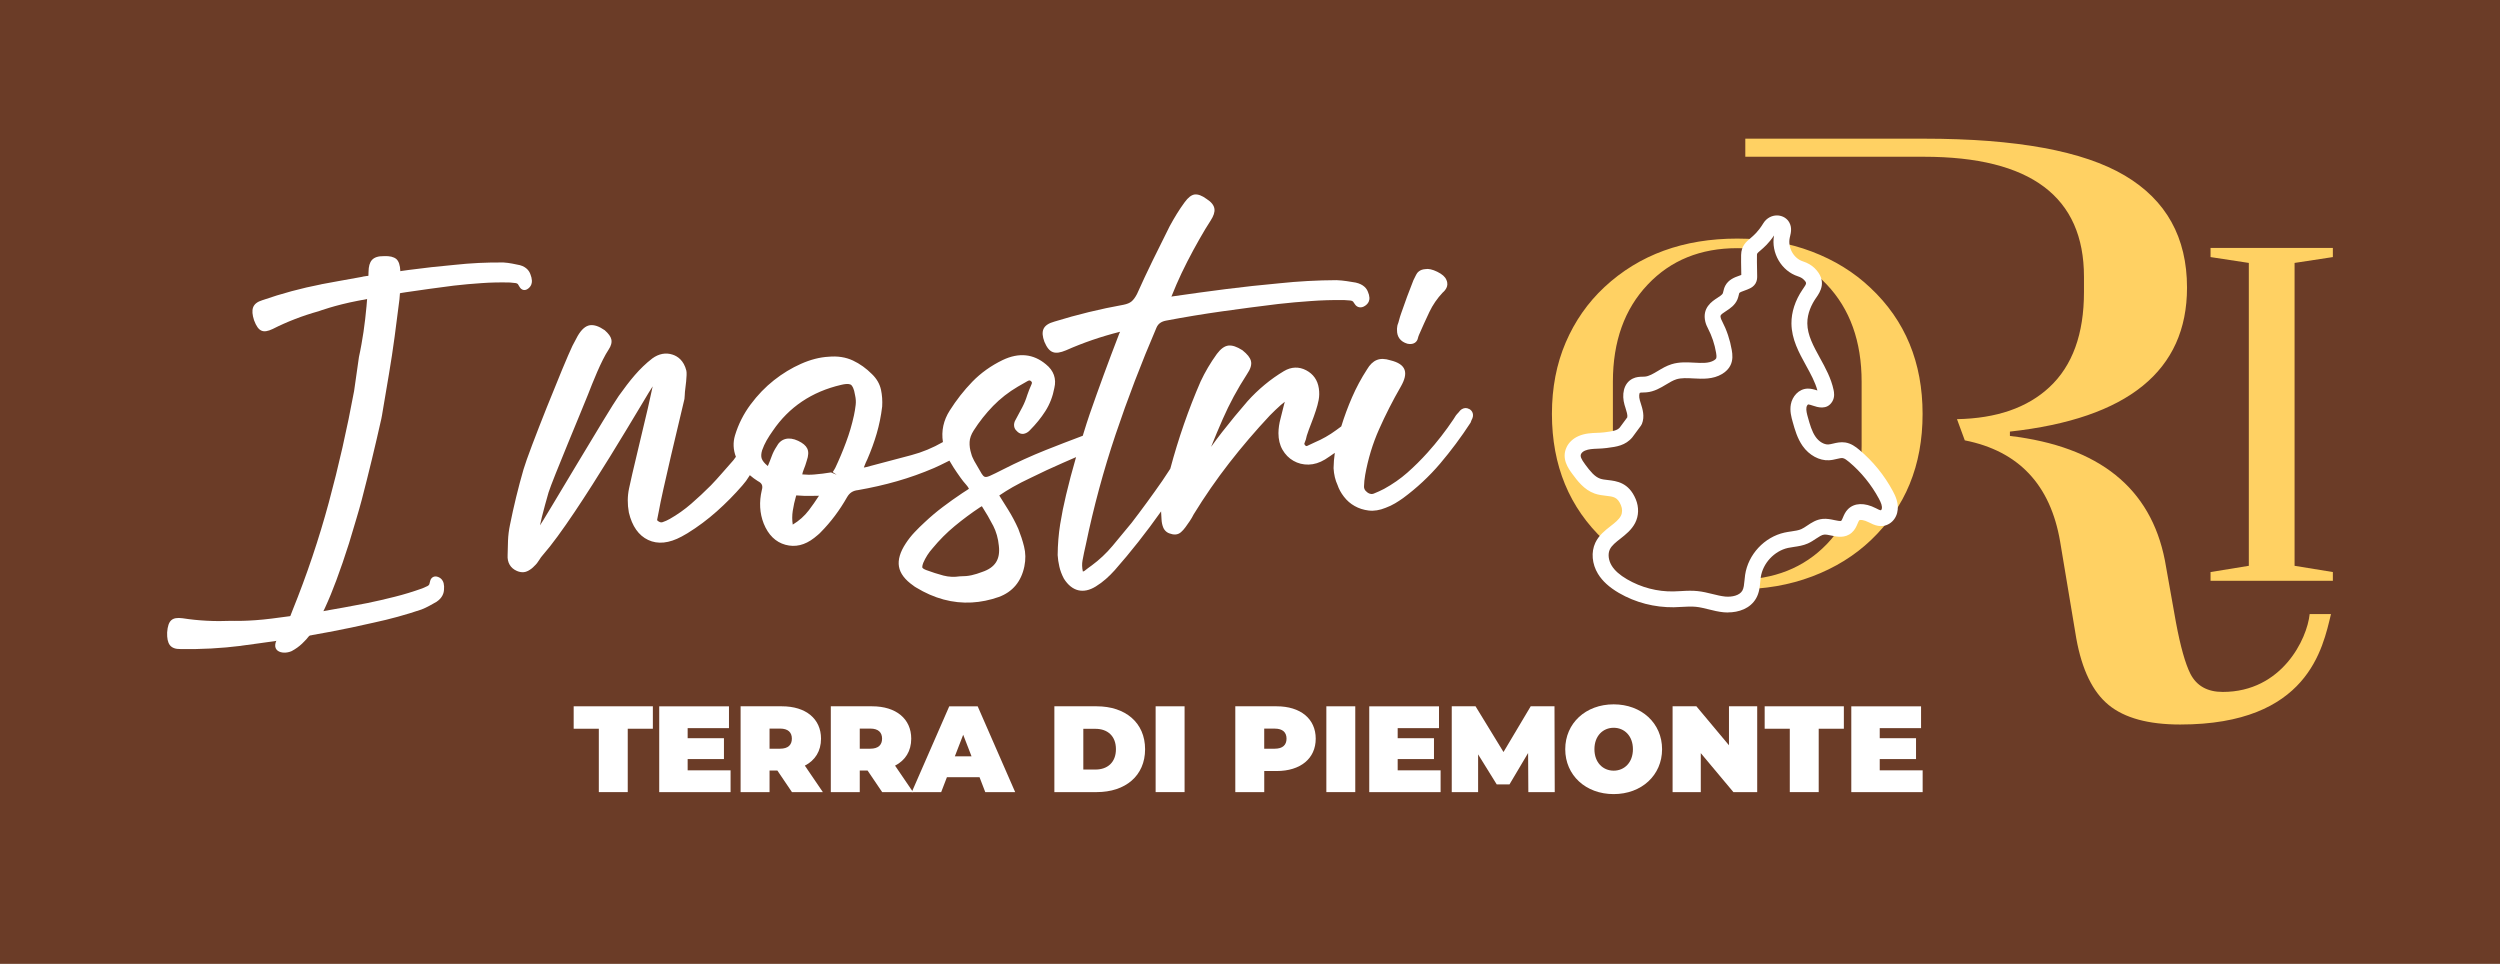 <svg xmlns="http://www.w3.org/2000/svg" viewBox="0 0 830 320"><defs><style>      .cls-1 {        fill: #fff;      }      .cls-2 {        fill: #6b3c27;      }      .cls-3 {        fill: #6b3c27;      }      .cls-4 {        fill: #ffd163;      }    </style></defs><g id="bg_ori" data-name="bg ori"><rect id="Rettangolo_546" data-name="Rettangolo 546" class="cls-2" width="830" height="320"></rect></g><g id="ori_piemonte" data-name="ori piemonte"><g id="PIEMONTE"><g><polygon class="cls-4" points="733.9 192.82 733.9 189.92 746.61 187.85 746.61 87.29 733.9 85.35 733.9 82.31 774.51 82.31 774.51 85.35 761.8 87.29 761.8 187.85 774.51 189.92 774.51 192.82 733.9 192.82"></polygon><path class="cls-4" d="M766.81,203.84c-.83,8.31-9.21,25.88-28.85,25.88-5.09,0-8.67-1.99-10.74-6-1.7-3.37-3.3-9.04-4.8-17.05l-3.68-20.65c-4.71-24.01-21.86-37.77-51.45-41.29v-1.44c39.2-4.32,58.8-20.25,58.8-47.79,0-16.64-6.88-29.05-20.64-37.21-13.76-8.17-36-12.25-66.71-12.25h-59.3v6h59.3c35.43,0,53.14,13.29,53.14,39.86v5.05c0,13.92-3.82,24.46-11.45,31.57-7.37,6.88-17.63,10.4-30.71,10.64l2.59,7.04c17.89,3.54,28.43,14.74,31.65,33.59l5.37,32.18c1.88,10.41,5.46,17.77,10.75,22.09,5.27,4.32,13.19,6.48,23.74,6.48,42.55,0,47.34-25.44,50.07-36.68h-7.08Z"></path><path class="cls-4" d="M515.24,137.43c0-8.69,1.52-16.59,4.57-23.71,3.05-7.11,7.34-13.26,12.89-18.43,11.53-10.72,26.22-16.08,44.07-16.08,8.92,0,17.16,1.43,24.73,4.3,7.56,2.87,14.06,6.89,19.5,12.06,11.53,10.82,17.3,24.77,17.3,41.87s-5.71,30.96-17.14,41.87c-5.44,5.18-11.94,9.2-19.5,12.06-7.56,2.87-15.86,4.3-24.89,4.3-17.95,0-32.7-5.43-44.23-16.29-11.53-10.86-17.3-24.84-17.3-41.94M618.06,148.1v-21.35c0-13.4-3.86-24.17-11.59-32.3-7.61-8.04-17.52-12.06-29.7-12.06s-22.09,4.02-29.7,12.06c-7.73,8.13-11.59,18.9-11.59,32.3v21.35c0,13.68,3.86,24.54,11.59,32.58,7.61,7.86,17.52,11.78,29.7,11.78s22.09-3.93,29.7-11.78c7.73-8.04,11.59-18.9,11.59-32.58"></path><g><path class="cls-3" d="M542.63,139.75c.77-1.94-.19-4.09-.77-6.1-.58-2.01-.52-4.68,1.36-5.6.95-.46,2.06-.32,3.11-.4,3.45-.3,6.1-3.2,9.4-4.22,4.74-1.47,10.37,1.02,14.63-1.52.73-.44,1.4-1.03,1.77-1.8.5-1.06.38-2.29.19-3.44-.53-3.1-1.53-6.12-2.98-8.91-.26-.51-.5-1.03-.63-1.58-1.12-4.6,4.38-4.72,5.68-7.81.31-.74.34-1.6.72-2.31.87-1.63,3.05-1.86,4.7-2.68.3-.15.59-.33.75-.61.18-.31.19-.69.18-1.06-.02-2.34-.11-4.67-.06-7.03.06-3.5,3.02-2.72,7.01-9.24.51-.84,1.45-1.39,2.43-1.29.68.06,1.29.37,1.62.96.54.96.13,2.15-.11,3.22-.98,4.45,1.65,9.49,6.1,10.92,1.08.34,2.09.87,2.9,1.66,2.9,2.87,1.26,4.83,0,6.7-1.95,2.88-3.25,6.28-3.23,9.76.07,8.17,7.12,14.65,8.78,22.65.13.65.22,1.37-.13,1.93-1.09,1.78-3.72-.37-5.81-.32-1.58.04-2.81,1.54-3.09,3.09-.29,1.55.14,3.14.57,4.66.7,2.49,1.42,5.03,2.9,7.16,1.48,2.12,3.89,3.77,6.48,3.64,1.73-.09,3.41-.95,5.13-.69,1.3.21,2.4,1.03,3.4,1.88,4.27,3.59,7.84,8,10.48,12.91.88,1.65,1.68,3.45,1.19,5.35-.21.79-.68,1.51-1.37,1.95-1.51.95-2.98.15-4.32-.53-1.98-1.01-4.64-1.73-6.21-.15-1.1,1.1-1.18,2.96-2.36,3.97-1.99,1.71-5.02-.24-7.63,0-2.35.22-4.11,2.21-6.27,3.17-1.91.85-4.07.87-6.1,1.32-5.6,1.25-10.2,6.19-11.04,11.86-.31,2.07-.19,4.28-1.21,6.1-1.53,2.74-5.11,3.63-8.23,3.32-3.12-.3-6.1-1.51-9.22-1.82-2.54-.25-5.1.09-7.66.13-5.88.1-11.78-1.44-16.85-4.4-2.36-1.38-4.6-3.11-6.01-5.45-1.42-2.33-1.9-5.36-.74-7.83,1.75-3.73,6.55-5.21,8.45-8.87.91-1.76.87-3.86.11-5.68-2.41-5.78-6.72-4.12-10.28-5.37-2.66-.94-4.49-3.32-6.16-5.59-1.33-1.81-2.76-3.93-1.64-6.23.53-1.08,1.5-1.88,2.6-2.36,2.49-1.09,5.19-.71,7.81-1.06,2.61-.34,5.23-.55,6.87-2.53l2.84-3.85Z"></path><path class="cls-1" d="M573.68,203.35c-.48,0-.96-.02-1.42-.07-1.76-.17-3.41-.58-5.01-.98-1.47-.36-2.85-.71-4.22-.84-1.48-.15-3.02-.06-4.65.03-.9.05-1.8.1-2.7.12-6.37.07-12.69-1.54-18.22-4.76-3.21-1.88-5.48-3.95-6.94-6.35-1.99-3.27-2.32-7.22-.87-10.31,1.16-2.47,3.22-4.08,5.03-5.49,1.44-1.12,2.8-2.18,3.46-3.47.51-.98.52-2.28.02-3.47-1.14-2.73-2.44-2.88-5.03-3.17-1.13-.13-2.42-.28-3.7-.73-3.52-1.24-5.77-4.29-7.41-6.51-1.31-1.78-3.75-5.09-1.88-8.94.75-1.56,2.14-2.84,3.91-3.62,2.12-.93,4.26-1.02,6.15-1.09.79-.03,1.59-.06,2.37-.16l.53-.07c2.36-.3,3.85-.56,4.67-1.54l2.49-3.38c.15-.77-.23-1.95-.59-3.1-.11-.36-.23-.71-.33-1.06-.93-3.21-.45-7.14,2.73-8.7,1.2-.59,2.38-.61,3.32-.63.24,0,.48,0,.72-.03,1.37-.12,2.73-.94,4.31-1.88,1.39-.84,2.83-1.7,4.54-2.23,2.54-.79,5.07-.65,7.52-.52,2.61.14,4.85.26,6.55-.75.37-.22.64-.47.74-.67.21-.44.04-1.48-.03-1.87-.48-2.85-1.4-5.59-2.72-8.13-.26-.49-.63-1.26-.85-2.15-1.12-4.61,2.19-6.77,3.97-7.92.81-.52,1.64-1.07,1.84-1.54.08-.19.12-.41.16-.61.13-.54.28-1.21.65-1.91,1.09-2.04,3.09-2.77,4.56-3.29.25-.09.51-.18.76-.28l-.03-1.91c-.03-1.57-.06-3.14-.03-4.72.05-2.98,1.64-4.33,3.05-5.52,1.17-.99,2.62-2.22,4.35-5.05,1.06-1.73,3-2.72,4.93-2.54,1.58.15,2.92.99,3.65,2.29.97,1.72.55,3.48.27,4.65l-.1.42c-.72,3.27,1.27,6.87,4.34,7.86,1.58.51,2.91,1.28,3.94,2.29,4.3,4.26,1.76,7.96.53,9.74l-.21.3c-1.28,1.89-2.8,4.86-2.77,8.27.03,3.91,2.05,7.57,4.18,11.45,1.84,3.33,3.73,6.78,4.55,10.69.13.64.48,2.32-.46,3.84-1.77,2.9-4.92,1.84-6.43,1.33-.52-.17-1.26-.42-1.55-.41-.12.04-.48.41-.57.94-.19,1,.18,2.32.51,3.48.63,2.25,1.28,4.58,2.53,6.36,1.12,1.6,2.79,2.57,4.19,2.52.46-.02,1.03-.16,1.63-.3,1.12-.27,2.52-.59,4.03-.36,1.91.3,3.38,1.37,4.69,2.47,4.55,3.83,8.28,8.43,11.1,13.68.72,1.35,2.22,4.15,1.42,7.25-.39,1.49-1.28,2.73-2.51,3.51-2.74,1.72-5.28.42-6.8-.36-1.84-.93-3.02-.95-3.27-.7-.16.16-.37.66-.55,1.09-.39.93-.88,2.09-1.96,3.02-2.23,1.92-4.88,1.35-6.82.93-.83-.18-1.69-.36-2.29-.31-.81.08-1.7.68-2.75,1.37-.79.53-1.69,1.13-2.7,1.58-1.58.7-3.21.94-4.66,1.15-.65.09-1.3.19-1.94.33-4.54,1.02-8.33,5.09-9.02,9.69-.08.52-.13,1.05-.18,1.58-.15,1.69-.33,3.61-1.34,5.41-1.96,3.5-5.9,4.73-9.37,4.73ZM561.28,196.13c.75,0,1.51.03,2.28.11,1.74.17,3.37.58,4.96.97,1.48.37,2.88.71,4.26.85,2.17.2,4.76-.32,5.69-1.99.47-.84.58-2.05.7-3.34.06-.63.12-1.26.21-1.88,1.01-6.77,6.38-12.54,13.06-14.03.77-.17,1.55-.29,2.33-.4,1.22-.18,2.36-.34,3.28-.76.6-.27,1.24-.69,1.92-1.15,1.43-.96,3.04-2.04,5.18-2.24,1.38-.13,2.71.15,3.87.4.77.16,2.04.44,2.29.22.14-.12.38-.69.54-1.07.35-.83.78-1.87,1.67-2.77,2.13-2.13,5.5-2.25,9.26-.33.54.28,1.4.74,1.67.68.14-.08.24-.22.29-.42.24-.92-.21-2.05-.96-3.45-2.47-4.59-5.87-8.79-9.86-12.14-.73-.61-1.49-1.2-2.12-1.3-.49-.08-1.23.1-2,.28-.76.18-1.63.39-2.58.43-3.16.19-6.6-1.66-8.76-4.76-1.76-2.52-2.57-5.41-3.28-7.95-.43-1.53-1.03-3.65-.62-5.84.46-2.55,2.54-5.17,5.61-5.24,1.11-.02,2.25.31,3.21.63-.75-2.8-2.23-5.49-3.78-8.31-2.36-4.28-4.79-8.7-4.84-13.94-.03-3.76,1.24-7.66,3.68-11.26l.23-.33c1.18-1.73,1.28-1.87.11-3.03-.43-.43-1.06-.77-1.85-1.03-5.5-1.77-8.99-7.79-7.95-13.57-1.77,2.64-3.37,4-4.48,4.95-1.18,1-1.18,1.02-1.19,1.6-.03,1.52,0,3.03.03,4.54l.04,2.43c0,.51.01,1.46-.54,2.4-.53.9-1.3,1.36-1.84,1.63-.58.29-1.22.53-1.86.76-.59.21-1.57.56-1.7.81-.05.09-.12.41-.17.63-.12.5-.24.99-.44,1.46-.82,1.97-2.48,3.04-3.81,3.91-1.97,1.28-1.93,1.45-1.73,2.27.06.25.19.57.41.98,1.58,3.03,2.67,6.29,3.25,9.68.26,1.51.41,3.29-.41,5-.55,1.16-1.52,2.17-2.79,2.93-3.07,1.83-6.49,1.64-9.51,1.48-2.07-.11-4.04-.22-5.68.29-1.1.34-2.21,1.01-3.39,1.72-1.86,1.12-3.97,2.39-6.56,2.61-.36.03-.71.04-1.06.05-.38,0-.96.02-1.12.1-.16.15-.4,1.14,0,2.52l.29.93c.62,1.95,1.39,4.37.4,6.87l-.33.59-2.84,3.85c-2.28,2.77-5.39,3.16-8.13,3.51l-.51.07c-.94.12-1.89.17-2.85.21-1.63.07-3.04.12-4.25.65-.62.27-1.08.67-1.29,1.1-.36.75-.03,1.61,1.39,3.53,1.6,2.17,3.08,4.02,4.93,4.67.72.25,1.61.36,2.55.46,2.94.34,6.95.8,9.28,6.37,1.1,2.65,1.02,5.52-.21,7.9-1.19,2.3-3.16,3.84-4.89,5.2-1.48,1.16-2.88,2.25-3.51,3.58-.7,1.49-.46,3.59.61,5.35.99,1.64,2.66,3.12,5.09,4.54,4.69,2.74,10.11,4.16,15.48,4.04.84-.01,1.67-.06,2.5-.11,1.04-.06,2.11-.12,3.19-.12Z"></path></g><g><path class="cls-1" d="M467.22,114.1l.15.03c.38.08.72.1,1.03.08,1.39-.08,2.12-.97,2.32-1.84.11-.44.23-.84.39-1.2,1.12-2.58,2.27-5.12,3.45-7.61,1.11-2.34,2.63-4.53,4.37-6.38.58-.49,1-1.01,1.29-1.6.29-.57.51-1.52-.02-2.66-.41-1.02-1.38-1.88-3.04-2.7-1.59-.78-2.94-1.07-3.94-.87-1.94.11-2.75,1.23-3.07,1.88-.27.58-.55,1.13-.9,1.81-.75,1.86-1.45,3.69-2.11,5.49-.64,1.79-1.29,3.6-1.93,5.42-.29.81-.53,1.6-.72,2.33-.15.6-.3,1.09-.46,1.46l-.11.39c-.13.88-.14,1.12-.11,1.49-.04,2.22,1.17,3.81,3.38,4.47"></path><g><path class="cls-1" d="M126.87,137.64c-.07.51-.16.97-.26,1.36-2.01,8.99-4.2,18.06-6.52,26.98-.53,2.03-1.12,4.04-1.72,6.06l-.36,1.21-2.13,7.11c-1.41,4.46-2.8,8.5-4.21,12.28-1.15,3.13-2.42,6.23-3.79,9.2-1.38,3.01-3.04,6-4.99,8.97-.74.99-1.61,1.95-2.59,2.87-.99.94-2.12,1.76-3.48,2.49-3.15,1.41-7.97-.03-3.89-5.43.76-.93,1.67-1.92,2.15-3.02.7-1.62,1.37-3.3,2.03-5.07,4.75-11.74,8.8-23.79,12.05-35.81,3.25-12,6.07-24.46,8.4-37.03l1.61-11.29c.28-1.24.56-2.68.85-4.3.48-2.62.89-5.4,1.22-8.28.33-2.89.6-5.74.79-8.54.2-2.78.31-5.15.32-7.09.03-1.88.38-3.14,1.12-3.98.8-.9,2.13-1.32,3.98-1.29,1.99-.09,3.24.25,4.11.94.83.74,1.26,2.02,1.35,4.02.07,1.54.08,3.08.02,4.59-.05,1.51-.15,3.09-.31,4.77-.53,4.24-1.06,8.4-1.61,12.47-.55,4.1-1.18,8.21-1.86,12.25l-2.29,13.56Z"></path><path class="cls-1" d="M106.67,94.39c-6.57,1.28-13.16,3.05-19.53,5.26-1.69.51-2.71,1.3-3.12,2.43-.37,1.05-.27,2.42.33,4.26.72,1.94,1.51,3.04,2.47,3.44.92.4,2.1.21,3.72-.56,4.79-2.43,9.92-4.41,15.28-5.9,0,0,5.32-1.99,12.97-3.46,5.36-1.03,10.7-2.05,15.89-2.83,5.25-.78,10.57-1.51,15.95-2.2,3.13-.36,6.23-.64,9.28-.84,3.01-.22,6.13-.28,9.42-.2l1.87.19c.34.03.6.19.75.36.18.28.37.59.55.92.29.51.72.86,1.2.98.55.14,1.13-.01,1.7-.47,1.12-.88,1.23-2.02,1.19-2.63-.04-.67-.21-1.37-.45-1.95-.35-1.09-1.23-2.52-3.53-3.16l-2.56-.52c-.93-.18-1.86-.3-2.89-.37-5.47-.06-10.95.21-16.26.79-5.17.47-10.29,1.03-15.19,1.69-4.96.67-9.95,1.38-15.14,2.19-.1.03-.41.11-.31.09-2.9.49-13.59,2.47-13.59,2.47Z"></path><path class="cls-1" d="M80.15,214.4c-6.64.84-13.42,1.2-20.13,1.09-1.76.04-2.95-.4-3.66-1.35-.65-.89-.93-2.22-.87-4.18.15-2.08.6-3.37,1.41-4.07.77-.67,1.95-.86,3.71-.63,5.25.82,10.71,1.1,16.24.86,0,0,5.64.24,13.35-.75,5.41-.69,10.79-1.39,15.97-2.27,5.23-.89,10.52-1.86,15.85-2.89,3.09-.64,6.13-1.34,9.1-2.1,2.94-.73,5.93-1.65,9.06-2.76l1.73-.77c.31-.14.52-.37.62-.58.1-.33.19-.68.27-1.05.13-.58.44-1.05.88-1.32.49-.3,1.08-.34,1.75-.09,1.31.49,1.74,1.55,1.87,2.14.15.65.18,1.37.11,2-.03,1.15-.48,2.79-2.5,4.13l-2.31,1.29c-.84.46-1.7.87-2.66,1.25-5.21,1.76-10.52,3.22-15.76,4.34-5.07,1.17-10.11,2.23-14.99,3.14-4.92.92-9.89,1.8-15.08,2.65-.11,0-.43.03-.32.01-2.91.44-13.67,1.89-13.67,1.89Z"></path></g><path class="cls-1" d="M329.72,174.49c1.03,2.02,1.67,4.27,1.9,6.73.52,4.49-1.22,7.23-5.58,8.68-1.15.45-2.33.82-3.51,1.08-1.13.25-2.32.36-3.85.36-1.88.29-3.72.2-5.48-.26-1.88-.5-3.82-1.12-5.74-1.84-.9-.35-1.19-.68-1.23-.76-.01-.04-.15-.48.29-1.61.77-1.78,1.8-3.4,3.13-4.88,2.21-2.68,4.67-5.15,7.32-7.34,2.7-2.23,5.53-4.34,8.42-6.25.21-.14.41-.25.59-.34,0,.01.01.03.03.04,1.33,2.06,2.58,4.21,3.7,6.39M263.19,169.63c.25-1.64.62-3.34,1.14-5.12.08-.01.15-.02.18-.03,1.55.13,3.14.19,4.79.15.8-.02,1.67-.03,2.6-.04-1.11,1.73-2.24,3.33-3.35,4.8-1.46,1.92-3.26,3.52-5.36,4.78-.23-1.5-.23-3.02,0-4.55M253.01,149.53c.43-1.2.93-2.32,1.51-3.32.6-1.05,1.28-2.1,2.06-3.19,5.33-7.85,12.94-12.98,22.66-15.24,2.29-.56,3.08-.19,3.32,0,.34.27.97,1.07,1.34,3.51.24,1.07.31,2.14.18,3.18-.14,1.18-.33,2.33-.57,3.45-.66,3.04-1.54,6.03-2.62,8.9h0c-1.08,2.92-2.29,5.8-3.57,8.5-.26.49-.55.95-.86,1.4l1.33.91-1.89-.79c-1.85.31-3.7.54-5.55.69-1.27.12-2.63.1-4-.03.09-.51.24-.99.42-1.44.44-1.09.81-2.15,1.06-3.06.61-1.74.67-3.08.17-4.11-.46-.96-1.45-1.79-3-2.53-3.18-1.51-5.84-.75-7.21,1.96-.66.99-1.2,2.07-1.61,3.21-.35.98-.76,1.99-1.26,3.19-.04-.03-.08-.07-.13-.11-.98-.79-1.61-1.58-1.89-2.34-.26-.7-.21-1.65.11-2.73M487.7,135.77c-.69-.4-1.53-.4-2.27.02-.45.25-.86.65-1.26,1.22-.58.56-1.12,1.29-1.59,2.15-2.6,3.89-5.5,7.62-8.63,11.1-2.14,2.38-4.4,4.63-6.72,6.67-2.28,2.01-4.89,3.82-7.72,5.38-1.09.57-2.22,1.08-3.41,1.56-.47.18-1.15.32-2.14-.39-1.01-.74-1.12-1.44-1.11-1.98.03-1.22.16-2.51.39-3.82.95-5.31,2.49-10.39,4.6-15.13,2.12-4.78,4.56-9.57,7.24-14.22,1.31-2.29,1.73-4.09,1.25-5.51-.51-1.51-2.1-2.57-4.74-3.2-1.78-.57-3.31-.6-4.53-.08-1.23.5-2.3,1.55-3.22,3.12-1.89,2.91-3.56,6.02-4.96,9.24-1.39,3.19-2.59,6.46-3.58,9.67l-1.7,1.25c-2.23,1.64-4.62,3-7.09,4.04-.86.38-1.71.77-2.56,1.2-.07.04-.25.13-.61-.17-.38-.44-.31-.61-.28-.67.38-.87.66-1.79.79-2.57.44-1.36.94-2.74,1.49-4.11.57-1.44,1.08-2.88,1.54-4.29.38-1.14.69-2.29.91-3.44.24-1.24.26-2.55.06-3.88-.41-2.73-1.83-4.75-4.21-6-2.4-1.26-4.95-1.17-7.37.28-2.21,1.32-4.37,2.84-6.4,4.53-2.05,1.7-3.96,3.54-5.7,5.48-2.85,3.28-5.67,6.71-8.41,10.21-1.25,1.61-2.48,3.25-3.68,4.93,1.25-3.12,2.55-6.22,3.89-9.27,2.21-5.05,4.89-10.01,7.94-14.71,1.29-1.88,1.73-3.34,1.39-4.58-.3-1.09-1.14-2.17-2.82-3.52-1.9-1.2-3.34-1.67-4.63-1.55-1.32.16-2.57,1.07-3.86,2.79-2.12,2.94-3.93,6-5.4,9.16-3.99,9.18-7.37,18.91-10.05,28.93l-.53.82c-.71,1.09-1.41,2.17-2.14,3.23-3.26,4.69-6.7,9.4-10.2,13.96-2.08,2.54-4.19,5.09-6.32,7.63-2.05,2.45-4.38,4.63-6.88,6.47-.84.6-1.63,1.18-2.36,1.77-.08.06-.25.2-.6.27-.29-1.3-.33-2.52-.11-3.7.32-1.74.69-3.51,1.12-5.35,2.57-12.4,5.89-24.67,9.86-36.47,3.96-11.78,8.53-23.71,13.57-35.46.54-1.26,1.53-1.99,3.09-2.31,6.26-1.19,12.52-2.22,18.6-3.08,6.14-.87,12.37-1.68,18.66-2.45,3.66-.41,7.28-.74,10.85-.98,3.52-.27,7.16-.37,11.01-.34l2.18.16c.39.03.7.18.87.35.21.28.42.59.63.91.33.51.82.85,1.39.97.64.13,1.32-.03,1.99-.49,1.32-.89,1.47-2.05,1.43-2.65-.04-.67-.22-1.36-.49-1.94-.39-1.08-1.4-2.51-4.08-3.11l-2.98-.48c-1.08-.16-2.17-.27-3.37-.32-6.38.03-12.78.38-19,1.04-6.04.55-12.02,1.2-17.76,1.93-5.8.74-11.64,1.54-17.71,2.42-.12.03-.24.06-.36.09.46-1.19,1.02-2.54,1.68-4.05,1.06-2.44,2.26-4.99,3.58-7.56,1.33-2.59,2.69-5.11,4.08-7.54,1.38-2.43,2.6-4.45,3.67-6.08,1.02-1.58,1.43-2.83,1.28-3.93-.16-1.19-1.03-2.28-2.6-3.28-1.6-1.17-2.83-1.59-3.95-1.49-1.1.16-2.17.98-3.35,2.6-.91,1.24-1.77,2.52-2.57,3.81-.79,1.28-1.58,2.65-2.39,4.14-1.92,3.82-3.79,7.58-5.59,11.27-1.82,3.72-3.58,7.48-5.25,11.22-.57,1.11-1.19,1.94-1.83,2.48-.59.5-1.5.87-2.66,1.1-7.69,1.38-15.41,3.26-22.89,5.57-1.98.54-3.18,1.35-3.68,2.49-.45,1.06-.36,2.43.32,4.26.82,1.93,1.71,3.02,2.84,3.41,1.07.39,2.45.18,4.35-.62,5.63-2.5,11.65-4.57,17.93-6.15-.22.46-.41.89-.53,1.27-3.32,8.6-6.53,17.36-9.56,26.06-.69,1.98-1.31,3.99-1.93,5.99l-.37,1.21c-4.16,1.57-8.27,3.14-12.28,4.74-4.8,1.92-9.59,4.09-14.25,6.47-1.82.93-3.26,1.64-4.33,2.11-.95.43-1.43.38-1.65.32-.43-.13-.82-.65-1.08-1.08-.59-.96-1.39-2.37-2.46-4.24l-.57-1.19c-.13-.26-.25-.6-.38-1.1-.45-1.39-.64-2.7-.57-3.99.06-1.2.51-2.46,1.33-3.75,1.88-2.95,4.06-5.71,6.48-8.2,2.4-2.46,5.16-4.61,8.19-6.39l3.23-1.85c.63-.36.88-.21,1.15.03.31.28.43.47.17,1.05-.54,1.19-1,2.35-1.4,3.53-.43,1.42-.98,2.77-1.63,4.02-.72,1.36-1.46,2.74-2.17,4.06-1.08,1.7-.51,3.17.23,3.8,1.1,1.31,2.34,1.08,2.82.9.63-.21,1.19-.6,1.61-1.07,1.99-1.99,3.72-4.12,5.13-6.33,1.47-2.29,2.48-4.91,2.99-7.7.76-3.07-.22-5.8-2.78-7.85-4.18-3.51-9-3.99-14.37-1.43-3.87,1.87-7.27,4.3-10.09,7.21-2.77,2.86-5.29,6.07-7.48,9.54-2.09,3.27-2.85,6.79-2.27,10.48-3.35,1.92-6.87,3.39-10.48,4.34l-15.11,4c-.21.05-.44.09-.67.12.08-.2.15-.39.22-.57.26-.7.56-1.41.96-2.2,1.25-2.89,2.29-5.76,3.1-8.53.82-2.81,1.43-5.78,1.81-8.94.12-1.94-.01-3.81-.39-5.58-.42-1.93-1.43-3.69-2.98-5.18-1.91-1.93-4.04-3.45-6.33-4.53-2.37-1.11-5.11-1.54-8.07-1.26-2.94.16-6.03.95-9.19,2.36-3.1,1.37-6.12,3.2-8.96,5.44-2.84,2.24-5.45,4.94-7.74,8.02-2.32,3.11-4.08,6.57-5.2,10.3-.7,2.35-.6,4.74.3,7.11-.14.16-.27.33-.39.52-.19.29-.35.53-.51.69-1.3,1.46-2.56,2.88-3.76,4.28-1.18,1.37-2.41,2.7-3.66,4.01-2.11,2.12-4.3,4.16-6.5,6.07-2.18,1.9-4.59,3.61-7.16,5.07-.75.42-1.52.77-2.35,1.05-.32.11-.72.17-1.39-.27-.48-.29-.45-.45-.4-.68l.57-2.88c.87-5.32,7.08-31.31,8.47-37.07.15-1.19.06-1.34.16-2.36.13-1.18.79-5.7.47-7.04-.85-3.43-2.94-4.78-4.54-5.31-2.27-.76-4.6-.32-6.77,1.26-4.32,3.33-7.46,7.32-11.12,12.42-3.08,4.29-25.36,42.04-26.16,43,.18-.93.39-1.84.61-2.72.69-2.73,1.44-5.48,2.23-8.21,1.33-4.25,11.47-28.36,13.08-32.47,1.57-4.04,4.39-11.23,6.85-14.94.86-1.28,1.15-2.41.9-3.46-.22-.91-.87-1.82-2.19-3-1.93-1.33-3.51-1.84-4.92-1.65-1.46.24-2.77,1.38-4.04,3.54l-1.76,3.32c-2.78,5.81-14.49,34.94-16.24,41.03-1.74,6.03-3.26,12.25-4.5,18.46-.35,1.68-.57,3.41-.64,5.14-.07,1.66-.12,3.29-.13,4.81-.16,2.47.93,4.35,3.08,5.28,1.67.72,2.93.38,3.7-.03.83-.44,1.57-1.02,2.07-1.59.63-.56,1.18-1.25,1.66-2.05.33-.56.71-1.09,1.26-1.71,11.45-12.97,35.79-55.41,36.39-55.91-.28,1.38-1.33,5.97-1.61,7.29-.51,2.38-5.84,24.27-6.23,26.58-.55,2.55-.58,5.22-.07,8.02,1.08,4.55,3.24,7.62,6.41,9.11,3.19,1.51,6.93,1.13,11.13-1.14l1.9-1.08c3.45-2.13,6.74-4.59,9.76-7.28,3-2.67,5.87-5.57,8.49-8.6.87-.97,1.62-2,2.26-3.07.07-.12.13-.23.21-.34.87.75,1.72,1.38,2.65,1.96,1.38.7,1.76,1.52,1.33,3-.93,3.95-.72,7.68.63,11.11,1.53,3.78,3.96,6.15,7.21,7.04,3.26.89,6.44.14,9.54-2.27l1.1-.9c.43-.34.82-.71,1.14-1.06,3.29-3.33,6.22-7.23,8.69-11.59.81-1.41,1.93-2.15,3.63-2.33,4.46-.78,8.82-1.77,12.96-2.96,4.17-1.19,8.31-2.67,12.31-4.39,1.37-.61,2.71-1.25,4.02-1.92l1.05-.52c.43.76.88,1.51,1.36,2.25.71,1.1,1.47,2.21,2.28,3.34.61.87,1.28,1.71,2,2.51.33.37.61.78.85,1.23-.17.14-.34.26-.52.37-.59.36-1.14.72-1.66,1.07-2.27,1.52-4.45,3.06-6.5,4.62-2.06,1.55-4.1,3.27-6.04,5.1-1.14,1.04-2.25,2.13-3.33,3.28-1.11,1.17-2.09,2.42-2.92,3.7-1.89,2.86-2.65,5.45-2.27,7.7.39,2.3,2.01,4.41,4.81,6.36.23.2.47.35.87.59,6,3.66,12.2,5.33,18.5,4.98,2.97-.16,5.97-.77,8.98-1.83,4.58-1.69,7.44-5.11,8.48-10.17.46-2.27.43-4.48-.11-6.59-.48-1.93-1.12-3.88-1.91-5.87-.99-2.22-2.13-4.36-3.39-6.38l-2.93-4.68c1.47-1,2.96-1.93,4.45-2.78,1.89-1.07,3.88-2.1,5.95-3.06,3.56-1.76,7.18-3.45,10.77-5.01l4.33-1.89c-1.3,4.49-2.39,8.62-3.32,12.55-.78,3.24-1.44,6.52-1.96,9.75-.52,3.27-.8,6.68-.83,10.23.07,1.23.25,2.51.56,3.82.3,1.33.79,2.63,1.51,4,2.68,4.24,6.45,5.16,10.59,2.59,1.2-.74,2.32-1.57,3.35-2.48,1.01-.89,1.98-1.85,2.94-2.92,5.32-6.04,10.48-12.58,15.39-19.52,0,.1,0,.21.01.31l.14,2.45c.05.9.23,1.76.54,2.54.44,1.11,1.38,1.88,2.44,2.11,1.75.64,2.91-.02,3.44-.48.54-.47,1.05-1.04,1.51-1.67.5-.68.99-1.37,1.44-2.05.48-.71.93-1.47,1.27-2.18,3.64-5.94,7.63-11.7,11.83-17.1,4.18-5.37,8.72-10.69,13.48-15.77,1.18-1.2,2.39-2.36,3.62-3.46.43-.38.88-.74,1.35-1.09-.12.4-.23.82-.33,1.23-.34,1.48-.7,2.93-1.09,4.36-.43,1.57-.67,3.18-.69,4.82,0,2.08.44,3.93,1.34,5.5.9,1.57,2.12,2.82,3.63,3.68,1.51.87,3.21,1.3,5.03,1.26,1.82-.04,3.64-.6,5.46-1.7,1.08-.69,2.16-1.42,3.25-2.2-.25,1.72-.38,3.41-.41,5.09.11,2.09.58,4.03,1.32,5.59.43,1.31,1.14,2.61,2.11,3.87.99,1.29,2.19,2.34,3.58,3.11,1.37.78,2.93,1.28,4.64,1.49,1.77.22,3.68-.1,5.63-.9,1.14-.42,2.2-.92,3.15-1.49.91-.54,1.78-1.12,2.65-1.73,4.56-3.37,8.7-7.23,12.3-11.47,3.56-4.2,6.92-8.68,10.1-13.57.15-.34.25-.61.32-.84.48-.83.62-1.61.4-2.32-.18-.63-.64-1.14-1.27-1.45"></path></g><g><path class="cls-1" d="M198.81,241.94h-8.35v-7.45h26.29v7.45h-8.34v21.04h-9.6v-21.04Z"></path><path class="cls-1" d="M242.55,255.74v7.25h-23.69v-28.49h23.16v7.25h-13.72v3.34h12.05v6.92h-12.05v3.74h14.24Z"></path><path class="cls-1" d="M258.09,255.82h-2.6v7.16h-9.61v-28.49h13.72c7.94,0,12.98,4.15,12.98,10.75,0,4.11-1.95,7.2-5.37,8.95l5.98,8.79h-10.26l-4.84-7.16ZM258.99,241.9h-3.5v6.67h3.5c2.65,0,3.91-1.26,3.91-3.34s-1.26-3.34-3.91-3.34Z"></path><path class="cls-1" d="M288.04,255.82h-2.6v7.16h-9.61v-28.49h13.72c7.94,0,12.98,4.15,12.98,10.75,0,4.11-1.95,7.2-5.37,8.95l5.98,8.79h-10.26l-4.84-7.16ZM288.94,241.9h-3.5v6.67h3.5c2.65,0,3.91-1.26,3.91-3.34s-1.26-3.34-3.91-3.34Z"></path><path class="cls-1" d="M325.2,258.02h-10.82l-1.91,4.97h-9.77l12.45-28.49h9.44l12.45,28.49h-9.93l-1.91-4.97ZM322.55,251.1l-2.77-7.16-2.77,7.16h5.53Z"></path><path class="cls-1" d="M350.05,234.49h14.04c9.52,0,16.08,5.41,16.08,14.25s-6.55,14.24-16.08,14.24h-14.04v-28.49ZM363.69,255.49c4.03,0,6.8-2.4,6.8-6.76s-2.77-6.76-6.8-6.76h-4.03v13.51h4.03Z"></path><path class="cls-1" d="M383.67,234.49h9.61v28.49h-9.61v-28.49Z"></path><path class="cls-1" d="M436.82,245.24c0,6.59-5.05,10.74-12.98,10.74h-4.11v7h-9.61v-28.49h13.72c7.93,0,12.98,4.15,12.98,10.75ZM427.13,245.24c0-2.08-1.26-3.34-3.91-3.34h-3.5v6.67h3.5c2.65,0,3.91-1.26,3.91-3.34Z"></path><path class="cls-1" d="M440.35,234.49h9.6v28.49h-9.6v-28.49Z"></path><path class="cls-1" d="M478.28,255.74v7.25h-23.69v-28.49h23.16v7.25h-13.72v3.34h12.05v6.92h-12.05v3.74h14.24Z"></path><path class="cls-1" d="M507.41,262.98l-.08-12.98-6.18,10.42h-4.24l-6.18-9.97v12.53h-8.75v-28.49h7.9l9.28,15.18,9.03-15.18h7.9l.08,28.49h-8.75Z"></path><path class="cls-1" d="M519.66,248.74c0-8.63,6.8-14.9,16.07-14.9s16.08,6.27,16.08,14.9-6.8,14.9-16.08,14.9-16.07-6.27-16.07-14.9ZM542.13,248.74c0-4.44-2.85-7.12-6.39-7.12s-6.39,2.68-6.39,7.12,2.85,7.12,6.39,7.12,6.39-2.69,6.39-7.12Z"></path><path class="cls-1" d="M583.39,234.49v28.49h-7.9l-10.83-12.94v12.94h-9.36v-28.49h7.9l10.82,12.94v-12.94h9.36Z"></path><path class="cls-1" d="M594.21,241.94h-8.34v-7.45h26.29v7.45h-8.35v21.04h-9.6v-21.04Z"></path><path class="cls-1" d="M638.32,255.74v7.25h-23.69v-28.49h23.16v7.25h-13.72v3.34h12.05v6.92h-12.05v3.74h14.24Z"></path></g></g></g></g></svg>